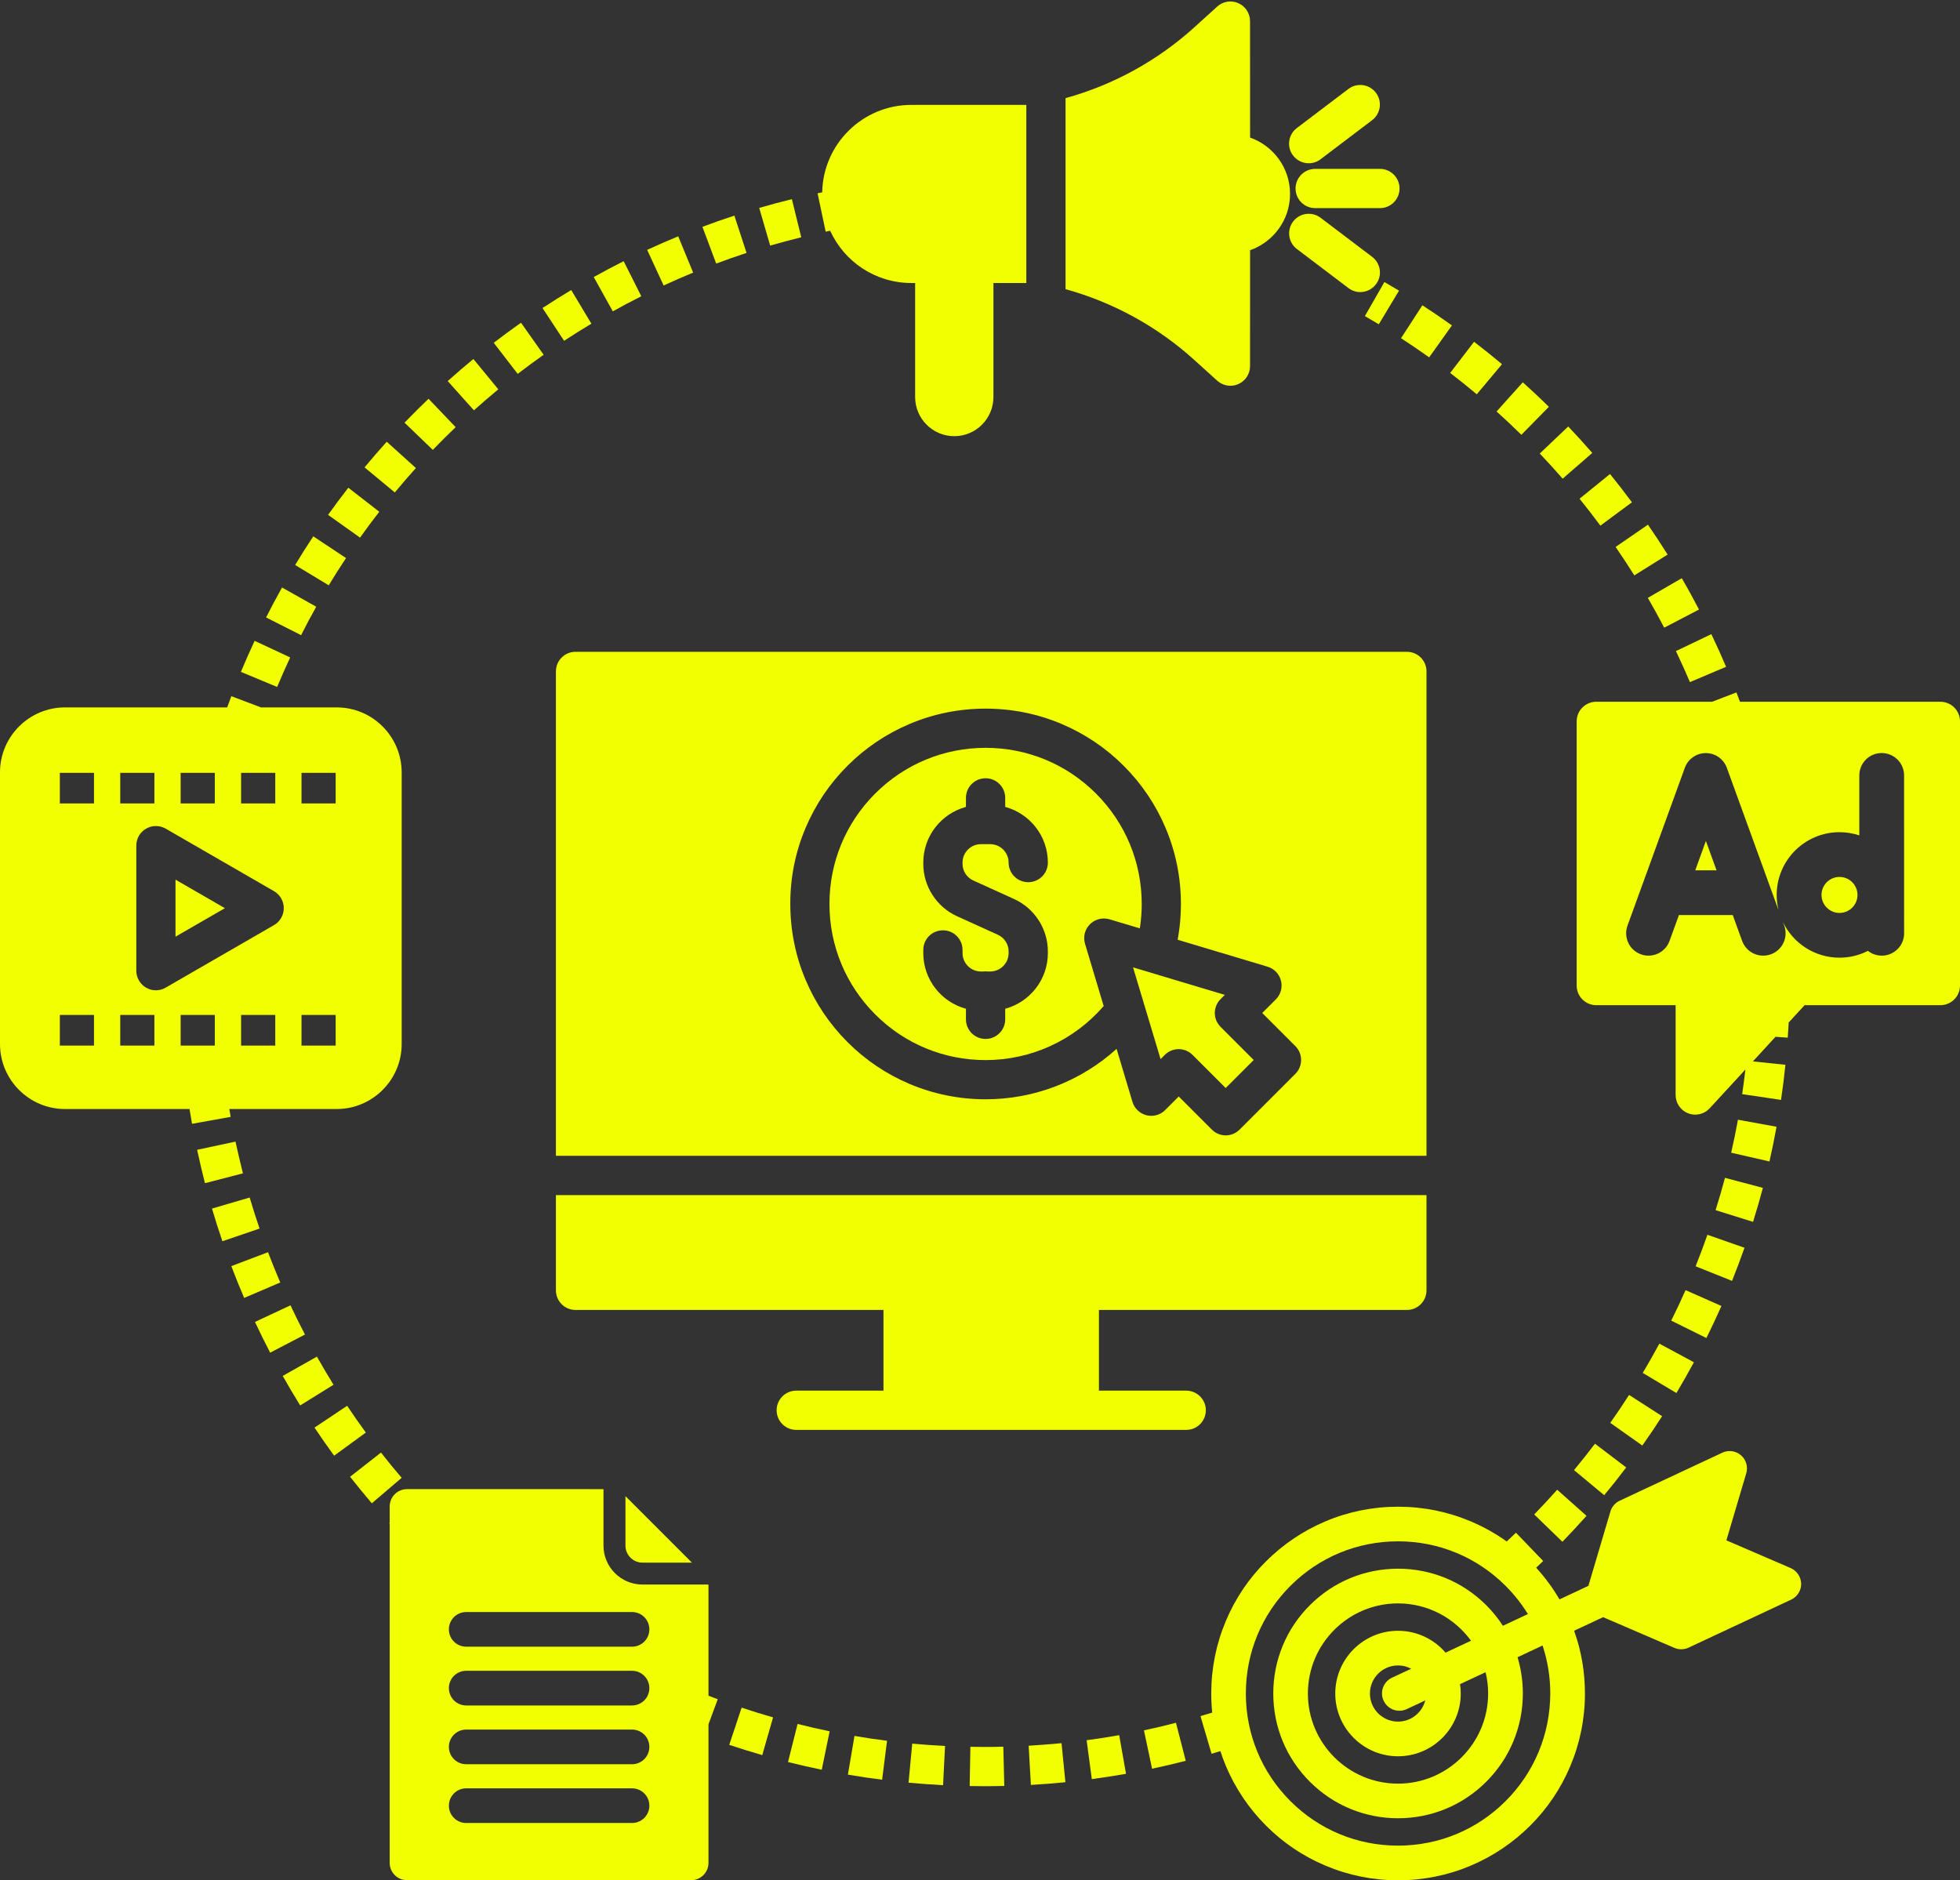 <?xml version="1.0" encoding="UTF-8" standalone="no"?><svg xmlns="http://www.w3.org/2000/svg" xmlns:xlink="http://www.w3.org/1999/xlink" fill="#f2ff00" height="3688.8" preserveAspectRatio="xMidYMid meet" version="1" viewBox="55.5 218.3 3845.1 3688.8" width="3845.1" zoomAndPan="magnify"><rect x="55.5" y="218.3" width="3845.1" height="3688.8" fill="#333333" stroke="none"/><g id="change1_1"><path d="M2597.1,588.1c0,21.3,17.2,38.5,38.5,38.5h127c21.3,0,38.5-17.2,38.5-38.5s-17.2-38.5-38.5-38.5h-127 C2614.4,549.6,2597.1,566.9,2597.1,588.1z"/><path d="M2622.9,538.6c8.1,0,16.3-2.5,23.2-7.8l101.2-76.7c16.9-12.8,20.3-37,7.4-53.9s-37-20.3-53.9-7.4l-101.2,76.7 c-16.9,12.8-20.3,37-7.4,53.9C2599.8,533.3,2611.3,538.6,2622.9,538.6z"/><path d="M2747.4,722.2l-101.2-76.7c-17-12.8-41.1-9.5-53.9,7.4c-12.8,16.9-9.5,41.1,7.4,53.9l101.2,76.7c7,5.3,15.1,7.8,23.2,7.8 c11.6,0,23.1-5.3,30.7-15.3C2767.7,759.2,2764.3,735,2747.4,722.2z"/><path d="M3862.1,1595h-393.2c-2.3-6.1-4.6-12.3-6.9-18.3l-47.8,18.3h-227.1c-21.3,0-38.5,17.2-38.5,38.5v518.3 c0,21.3,17.2,38.5,38.5,38.5h155.6v176.2c0,15.9,9.7,30.1,24.5,35.9c4.5,1.8,9.3,2.6,14,2.6c10.6,0,20.9-4.4,28.3-12.4l70.1-76.1 c-1.9,16.2-4,32.3-6.3,48.3l76.2,11.3c3.4-22.8,6.3-46,8.6-68.9l-63.8-6.6l44.4-48.3l24,1.7c0.7-9.8,1.3-19.8,1.8-29.7l31.2-34 h266.4c21.3,0,38.5-17.2,38.5-38.5v-518.3C3900.6,1612.2,3883.3,1595,3862.1,1595z M3791,2049.2c0,24.2-19.6,43.9-43.9,43.9 c-10.2,0-19.7-3.5-27.1-9.4c-16.7,8.5-35.7,13.4-55.8,13.4c-48.8,0-91-28.5-110.9-69.7l2.5,6.9c8.3,22.8-3.5,48-26.3,56.2 c-4.9,1.8-10,2.6-15,2.6c-17.9,0-34.8-11.1-41.3-28.9l-18.4-50.7h-105.6l-18.4,50.7c-8.3,22.8-33.4,34.5-56.2,26.3 c-22.8-8.3-34.5-33.4-26.3-56.2l112.5-309.7c6.3-17.4,22.8-28.9,41.2-28.9s34.9,11.6,41.2,28.9l101.5,279.5 c-2.4-9.6-3.7-19.7-3.7-30.1c0-67.9,55.2-123.1,123.1-123.1c13.6,0,26.7,2.2,39,6.3v-117.7c0-24.2,19.6-43.9,43.9-43.9 c24.2,0,43.9,19.6,43.9,43.9V2049.2z"/><path d="M3664.2,1938.7c-19.5,0-35.3,15.8-35.3,35.3c0,19.5,15.8,35.3,35.3,35.3c19.5,0,35.3-15.8,35.3-35.3 C3699.5,1954.5,3683.7,1938.7,3664.2,1938.7z"/><path d="M3381.2 1925.7L3423 1925.7 3402.1 1868.1z"/><path d="M3568.3,3294.5l-126-54.3l39-131.6c3.8-12.8-0.3-26.7-10.4-35.4c-10.1-8.7-24.5-10.7-36.6-5l-201.3,94.2 c-8.8,4.1-15.4,11.8-18.2,21.1l-43.2,145.9l-56.7,26.6c-13-22.2-28.3-43-45.8-62.2c4.6-4.4,9.2-8.7,13.8-13.1l-53.4-55.5 c-6,5.8-12.1,11.5-18.2,17.2c-21.9-15.7-45.4-28.8-70.4-39.4c-45.2-19.1-93.2-28.8-142.7-28.8c-49.5,0-97.5,9.7-142.7,28.8 c-43.6,18.5-82.8,44.9-116.5,78.5s-60.1,72.8-78.5,116.5c-19.1,45.2-28.8,93.2-28.8,142.7c0,12.6,0.6,25.1,1.9,37.4 c-7.7,2.4-15.4,4.7-23,6.9l21.7,73.9c5.7-1.7,11.5-3.4,17.3-5.2c3.2,10,6.9,19.8,11,29.6c18.5,43.6,44.9,82.8,78.5,116.5 s72.8,60.1,116.5,78.5c45.2,19.1,93.2,28.8,142.7,28.8s97.5-9.7,142.7-28.8c43.6-18.5,82.8-44.9,116.5-78.5s60.1-72.8,78.5-116.5 c19.1-45.2,28.8-93.2,28.8-142.7c0-42.4-7.1-83.7-21.2-123.1l56.9-26.6l139.7,60.2c4.3,1.9,8.9,2.8,13.5,2.8 c4.9,0,9.9-1.1,14.4-3.2l201.3-94.2c12.1-5.7,19.8-17.9,19.6-31.3C3588.6,3311.8,3580.5,3299.8,3568.3,3294.5z M3009.2,3751.7 c-56.4,56.4-131.3,87.4-211.1,87.4s-154.7-31-211.1-87.4c-56.4-56.4-87.4-131.3-87.4-211.1s31-154.7,87.4-211.1 s131.3-87.4,211.1-87.4s154.7,31,211.1,87.4c16.9,16.9,31.5,35.5,43.7,55.3l-49,23c-9.3-14.4-20.2-27.9-32.6-40.3 c-46.2-46.2-107.7-71.7-173.1-71.7s-126.9,25.5-173.1,71.7s-71.7,107.7-71.7,173.1s25.5,126.9,71.7,173.1 c46.2,46.2,107.7,71.7,173.1,71.7s126.9-25.5,173.1-71.7s71.7-107.7,71.7-173.1c0-24.5-3.6-48.4-10.4-71.1l49.1-23 c9.9,30,15.1,61.6,15.1,94.1C3096.6,3620.4,3065.6,3695.3,3009.2,3751.7z M2769.9,3554.9c5.8,12.3,18,19.6,30.8,19.6 c4.8,0,9.7-1,14.4-3.2l36.4-17c-6.1,23.8-27.7,41.5-53.4,41.5c-30.4,0-55.1-24.7-55.1-55.1c0-30.4,24.7-55.1,55.1-55.1 c9.3,0,18.1,2.3,25.8,6.5l-37.7,17.6C2769.3,3517.6,2761.9,3537.9,2769.9,3554.9z M2798.1,3417.6c-67.9,0-123.1,55.2-123.1,123.1 c0,67.9,55.2,123.1,123.1,123.1c67.9,0,123.1-55.2,123.1-123.1c0-6.3-0.5-12.4-1.4-18.4l50.1-23.4c3.3,13.4,5,27.4,5,41.8 c0,97.5-79.3,176.8-176.8,176.8c-97.5,0-176.8-79.3-176.8-176.8c0-97.5,79.3-176.8,176.8-176.8c58.8,0,111,28.9,143.2,73.2 l-49.9,23.4C2868.8,3434.2,2835.4,3417.6,2798.1,3417.6z"/><path d="M1215.7,853.3l-39.6-66c-18.9,11.3-37.8,23.2-56.3,35.3l42.3,64.3C1179.7,875.4,1197.7,864.1,1215.7,853.3z"/><path d="M1313.6,799.5l-34.6-68.8c-19.7,9.9-39.4,20.3-58.7,31.1l37.4,67.3C1276.1,818.8,1294.9,808.9,1313.6,799.5z"/><path d="M624.8,1508.1l-69.8-32.6c-9.3,20-18.4,40.5-26.9,60.9l71.1,29.6C607.3,1546.6,615.9,1527.1,624.8,1508.1z"/><path d="M949.4,1056.3l-53.2-55.7c-15.9,15.2-31.8,31-47.1,46.9l55.5,53.4C919.2,1085.8,934.2,1070.8,949.4,1056.3z"/><path d="M1033.1,982.1l-48.9-59.5c-17,14-34,28.6-50.4,43.3l51.4,57.4C1000.8,1009.3,1016.9,995.4,1033.1,982.1z"/><path d="M1122,914.3l-44.4-62.9c-18,12.7-36,26-53.5,39.4l47,61C1087.8,939,1104.9,926.4,1122,914.3z"/><path d="M1415.3,753.1l-29.3-71.2c-20.4,8.4-40.9,17.3-60.9,26.6l32.3,69.9C1376.4,769.6,1395.9,761.1,1415.3,753.1z"/><path d="M1520.1,714.5l-23.9-73.2c-20.9,6.8-42,14.2-62.7,22l27,72.1C1480.1,728,1500.2,721,1520.1,714.5z"/><path d="M675.9,1408.6l-67.1-37.7c-10.8,19.2-21.3,39-31.3,58.7l68.7,34.8C655.6,1445.6,665.6,1426.9,675.9,1408.6z"/><path d="M871.4,1136.5l-57.2-51.6c-14.8,16.4-29.4,33.3-43.5,50.3l59.3,49.2C843.4,1168.2,857.4,1152.1,871.4,1136.5z"/><path d="M1627.4,683.8l-18.4-74.8c-21.4,5.3-43,11-64.1,17.2l21.5,73.9C1586.6,694.3,1607.1,688.8,1627.4,683.8z"/><path d="M799.6,1222.3l-60.8-47.2c-13.5,17.4-26.9,35.4-39.7,53.3l62.7,44.6C774,1255.9,786.7,1238.8,799.6,1222.3z"/><path d="M734.3,1313.1l-64.2-42.6c-12.2,18.4-24.2,37.3-35.6,56.2l65.9,39.9C711.3,1348.6,722.7,1330.6,734.3,1313.1z"/><path d="M1684.1,671c27.5,60.4,88.5,102.5,159.1,102.5h7.6v223.7c0,42.3,34.4,76.8,76.8,76.8s76.8-34.4,76.8-76.8V773.5h64.5V424.1 h-225.7c-95.3,0-173,76.7-174.7,171.5c-3,0.6-6.1,1.3-9.1,1.9l15.9,75.3C1678.3,672.2,1681.2,671.6,1684.1,671z"/><path d="M677.2,2879.8l-67.1,37.8c11,19.4,22.5,38.9,34.3,57.9l65.4-40.6C698.6,2916.8,687.7,2898.3,677.2,2879.8z"/><path d="M802.9,3068l-60.6,47.4c13.8,17.6,28.1,35.1,42.6,52.1l58.6-50C829.6,3101.4,816,3084.7,802.9,3068z"/><path d="M581.3,2674.9l-72,27.3c7.9,20.9,16.4,41.9,25.2,62.4l70.8-30.3C596.9,2714.7,588.9,2694.7,581.3,2674.9z"/><path d="M545.3,2567.6l-73.9,21.7c6.3,21.4,13.1,43,20.4,64.1l72.9-24.9C557.8,2608.5,551.3,2588,545.3,2567.6z"/><path d="M736.5,2976.2l-64,42.8c12.4,18.6,25.4,37.1,38.5,55.1l62.2-45.4C760.6,3011.6,748.3,2993.9,736.5,2976.2z"/><path d="M517.5,2457.9l-75.3,16.1c4.7,21.8,9.9,43.9,15.4,65.5l74.5-19.3C526.9,2499.6,522,2478.6,517.5,2457.9z"/><path d="M625.4,2779.1l-69.7,32.6c9.5,20.2,19.5,40.5,29.8,60.3l68.3-35.6C644,2817.7,634.4,2798.4,625.4,2779.1z"/><path d="M505.4,2394H716c70.3,0,127.5-57.2,127.5-127.5v-532.9c0-70.3-57.2-127.5-127.5-127.5H567.5l-58.2-22 c-2.8,7.3-5.5,14.7-8.1,22H183c-70.3,0-127.5,57.2-127.5,127.5v532.9c0,70.3,57.2,127.5,127.5,127.5h244.3c1.5,9.7,3.2,19.4,4.9,29 l75.8-13.6C507.1,2404.3,506.2,2399.1,505.4,2394z M595.5,2269.5h-67v-60h67V2269.5z M647,1734.5h67v60h-67V1734.5z M647,2209.5h67 v60h-67V2209.5z M528.5,1734.5h67v60h-67V1734.5z M409.9,1734.5h67v60h-67V1734.5z M291.4,1734.5h67v60h-67V1734.5z M239.9,2269.5 h-67v-60h67V2269.5z M239.9,1794.5h-67v-60h67V1794.5z M358.4,2269.5h-67v-60h67V2269.5z M361.3,2161.1c-6.6,0-13.3-1.7-19.2-5.2 c-11.9-6.9-19.2-19.6-19.2-33.3v-245.3c0-13.8,7.3-26.5,19.2-33.3c11.9-6.9,26.6-6.9,38.5,0l212.4,122.6 c11.9,6.9,19.2,19.6,19.2,33.3s-7.3,26.5-19.2,33.3l-212.4,122.6C374.6,2159.4,367.9,2161.1,361.3,2161.1z M476.9,2269.5h-67v-60 h67V2269.5z"/><path d="M1987,3645.5c-9.2,0-18.6-0.1-27.8-0.3l-1.4,77c9.7,0.2,19.5,0.3,29.2,0.3c12.9,0,25.9-0.2,38.7-0.5l-1.9-77 C2011.6,3645.4,1999.2,3645.5,1987,3645.5z"/><path d="M2073.5,3643.1l4.4,76.9c22.5-1.3,45.3-3.1,67.7-5.3l-7.6-76.6C2116.5,3640.1,2094.9,3641.8,2073.5,3643.1z"/><path d="M2299.7,3612.9l15.9,75.3c22-4.7,44.3-9.9,66.1-15.5l-19.2-74.6C2341.8,3603.5,2320.7,3608.5,2299.7,3612.9z"/><path d="M1837.9,3715.6c22.4,2.1,45.2,3.7,67.7,4.9l3.9-76.9c-21.4-1.1-43.1-2.7-64.4-4.6L1837.9,3715.6z"/><path d="M2187.2,3632.3l10.2,76.3c22.3-3,44.9-6.5,67.1-10.4l-13.4-75.8C2229.9,3626.1,2208.4,3629.5,2187.2,3632.3z"/><path d="M1718.9,3699.8c22.2,3.8,44.8,7.2,67.1,10l9.7-76.4c-21.3-2.7-42.8-5.9-63.9-9.5L1718.9,3699.8z"/><path d="M1486.1,3641.4c21.4,7.1,43.2,13.9,64.8,20.1l21.2-74c-20.6-5.9-41.3-12.3-61.7-19.1L1486.1,3641.4z"/><path d="M1601.4,3675.1c21.9,5.5,44.1,10.6,66.2,15.1l15.5-75.4c-21-4.3-42.2-9.1-62.9-14.4L1601.4,3675.1z"/><path d="M1445.4,3330.5c0-1.2-0.1-2.4-0.2-3.6h-129.4c-42.1,0-76.4-34.3-76.4-76.4v-110.8H854c-18.8,0-34,15.2-34,34v31.8l-1,0.9 c0.3,0.4,0.6,0.7,1,1.1v665.4c0,18.8,15.2,34,34,34h557.4c18.8,0,34-15.2,34-34v-272l18.2-49c-6.1-2.2-12.1-4.6-18.2-6.9V3330.5z M1295.4,3794.7H970.1c-18.8,0-34-15.2-34-34s15.2-34,34-34h325.3c18.8,0,34,15.2,34,34S1314.2,3794.7,1295.4,3794.7z M1295.4,3679.4H970.1c-18.8,0-34-15.2-34-34s15.2-34,34-34h325.3c18.8,0,34,15.2,34,34S1314.2,3679.4,1295.4,3679.4z M1295.4,3564.1H970.1c-18.8,0-34-15.2-34-34s15.2-34,34-34h325.3c18.8,0,34,15.2,34,34S1314.2,3564.1,1295.4,3564.1z M1295.4,3448.8H970.1c-18.8,0-34-15.2-34-34s15.2-34,34-34h325.3c18.8,0,34,15.2,34,34S1314.2,3448.8,1295.4,3448.8z"/><path d="M3421.1,2592.4l73.5,23c6.9-22,13.4-44.4,19.3-66.7l-74.4-19.7C3433.9,2550.2,3427.7,2571.5,3421.1,2592.4z"/><path d="M3143.4,3102.4l59.2,49.2c14.7-17.7,29.3-36,43.2-54.4l-61.3-46.6C3171.2,3068.1,3157.4,3085.5,3143.4,3102.4z"/><path d="M3065.3,3189.4l55.3,53.6c16-16.5,31.9-33.6,47.3-50.9l-57.5-51.2C3095.7,3157.3,3080.5,3173.6,3065.3,3189.4z"/><path d="M3214.5,3009.7l62.9,44.5c13.3-18.8,26.4-38.2,38.8-57.6l-64.8-41.7C3239.6,2973.4,3227.2,2991.8,3214.5,3009.7z"/><path d="M3334.1,2809.1l69,34.2c10.2-20.7,20.1-41.8,29.5-62.9l-70.4-31.1C3353.3,2769.4,3343.9,2789.5,3334.1,2809.1z"/><path d="M3278.2,2911.7l66.1,39.5c11.8-19.8,23.3-40.1,34.3-60.4l-67.8-36.5C3300.4,2873.6,3289.5,2892.9,3278.2,2911.7z"/><path d="M3381.9,2702.5l71.5,28.7c8.6-21.4,16.8-43.3,24.4-65l-72.7-25.5C3397.9,2661.3,3390.1,2682.1,3381.9,2702.5z"/><path d="M3540.7,2428.8l-75.7-13.8c-3.9,21.6-8.4,43.3-13.3,64.7l75.1,17.2C3531.9,2474.3,3536.6,2451.4,3540.7,2428.8z"/><path d="M2760.4,854.5l39.7-66c-9.5-5.7-19.1-11.4-28.7-16.9l-38.3,66.8C2742.1,843.7,2751.3,849.1,2760.4,854.5z"/><path d="M3195.1,1249.5l61.9-45.8c-13.9-18.7-28.3-37.4-43-55.5l-59.8,48.5C3168.1,1213.9,3181.9,1231.7,3195.1,1249.5z"/><path d="M3320.3,1449.7l68.3-35.6c-10.8-20.7-22.1-41.4-33.8-61.5l-66.6,38.6C3299.3,1410.4,3310.1,1430.1,3320.3,1449.7z"/><path d="M3261.7,1347.1l65.3-40.8c-12.4-19.8-25.3-39.5-38.6-58.7l-63.4,43.7C3237.6,1309.6,3249.9,1328.4,3261.7,1347.1z"/><path d="M3370.8,1556.5l70.9-30.1c-9.1-21.4-18.8-43-28.9-64l-69.5,33.2C3352.9,1515.7,3362.1,1536.2,3370.8,1556.5z"/><path d="M2952.6,991.8l49.5-59c-17.8-15-36.3-29.8-54.8-44l-46.9,61.1C2918.1,963.5,2935.6,977.5,2952.6,991.8z"/><path d="M3040.1,1071.3l54-54.9c-16.6-16.3-33.8-32.5-51.2-48.1l-51.5,57.3C3007.9,1040.3,3024.2,1055.7,3040.1,1071.3z"/><path d="M3121.1,1157.4l58.1-50.5c-15.3-17.6-31.2-35.1-47.2-51.9l-55.8,53.1C3091.4,1124,3106.5,1140.6,3121.1,1157.4z"/><path d="M2903.9,856.7c-19-13.5-38.5-26.9-58-39.5l-41.9,64.6c18.6,12.1,37.2,24.7,55.2,37.6L2903.9,856.7z"/><path d="M1412.9,3283.9l-130.4-130.4v97c0,18.4,15,33.4,33.4,33.4H1412.9z"/><path d="M399.8 2055.9L496.7 2000 399.8 1944z"/><path d="M2443.4,965.1c7.2,6.5,16.5,10,25.9,10c5.3,0,10.6-1.1,15.6-3.3c13.9-6.2,22.9-20,22.9-35.2l0.1-227.4 c45.6-16,78.4-59.5,78.4-110.5c0-51-32.8-94.5-78.4-110.5l-0.1-228.5c0-15.2-9-29-22.9-35.2c-13.9-6.2-30.2-3.6-41.5,6.7 l-44.8,40.6c-72.4,65.6-159,113.1-252.7,139v374.8c93.7,25.9,180.3,73.4,252.7,139L2443.4,965.1z"/><path d="M2382.5,2946.5h-171.1v-158.3h604.1c21.3,0,38.5-17.2,38.5-38.5v-186.8H1146.1v186.8c0,21.3,17.2,38.5,38.5,38.5h604.1 v158.3h-171.1c-21.3,0-38.5,17.2-38.5,38.5s17.2,38.5,38.5,38.5h209.6h345.8h209.6c21.3,0,38.5-17.2,38.5-38.5 S2403.8,2946.5,2382.5,2946.5z"/><path d="M1989,2298c89.2,0,173.4-38.6,231.7-106l-36.6-122.2c-4.1-13.6-0.4-28.3,9.7-38.3c10-10,24.7-13.7,38.3-9.7l59.5,17.8 c1.4-8.9,2.4-17.8,3-26.7c0,0,0,0,0,0c0.5-7,0.7-14.2,0.7-21.2c0-81.8-31.9-158.7-89.7-216.6c-57.8-57.8-134.8-89.7-216.6-89.7 s-158.7,31.9-216.6,89.7c-57.8,57.8-89.7,134.8-89.7,216.6s31.9,158.7,89.7,216.6S1907.2,2298,1989,2298z M1866.8,2081.9 c0-21.3,17.2-38.5,38.5-38.5c21.3,0,38.5,17.2,38.5,38.5v6.2c0,19.9,16.2,36.1,36.1,36.1h4.4c1.5-0.2,3.1-0.3,4.7-0.3 s3.2,0.1,4.7,0.3h4.4c19.9,0,36.1-16.2,36.1-36.1v-3.3c0-14-8.2-26.8-21-32.6l-80.3-36.5c-40.1-18.3-66.1-58.6-66.1-102.7v-2.5 c0-52.2,35.5-96.2,83.7-109.2v-17.7c0-21.3,17.2-38.5,38.5-38.5c21.3,0,38.5,17.2,38.5,38.5v17.7c48.1,13,83.7,57,83.7,109.2 c0,21.3-17.2,38.5-38.5,38.5s-38.5-17.2-38.5-38.5c0-19.9-16.2-36.1-36.1-36.1h-18.2c-19.9,0-36.1,16.2-36.1,36.1v2.5 c0,14,8.2,26.8,21,32.6l80.3,36.5c40.1,18.3,66.1,58.6,66.1,102.7v3.3c0,52.2-35.5,96.2-83.7,109.2v20.7 c0,21.3-17.2,38.5-38.5,38.5c-21.3,0-38.5-17.2-38.5-38.5v-20.7c-48.1-13-83.7-57-83.7-109.2V2081.9z"/><path d="M1146.1,1535.5v950.3h1707.9v-950.3c0-21.3-17.2-38.5-38.5-38.5H1184.6C1163.3,1497,1146.1,1514.2,1146.1,1535.5z M1635.9,1842.5c19.3-45.6,46.9-86.6,82.1-121.8c35.2-35.2,76.2-62.8,121.8-82.1c47.3-20,97.5-30.1,149.2-30.1 c51.7,0,101.9,10.1,149.2,30.1c45.6,19.3,86.6,46.9,121.8,82.1c35.2,35.2,62.8,76.2,82.1,121.8c20,47.3,30.1,97.5,30.1,149.2 c0,8.8-0.3,17.7-0.9,26.5c0,0,0,0,0,0c-1,14.7-2.9,29.3-5.5,43.7l176.4,52.9c13,3.9,23,14.3,26.3,27.5s-0.5,27.1-10.1,36.6 l-26.7,26.7l65,65c15,15,15,39.4,0,54.4l-109.4,109.4c-7.5,7.5-17.4,11.3-27.2,11.3s-19.7-3.8-27.2-11.3l-65-65l-26.7,26.7 c-9.6,9.6-23.5,13.4-36.6,10.1c-13.1-3.3-23.6-13.3-27.5-26.3l-31.1-103.9c-70,63.3-161.2,98.9-256.9,98.9 c-51.7,0-101.9-10.1-149.2-30.1c-45.6-19.3-86.6-46.9-121.8-82.1c-35.2-35.2-62.8-76.2-82.1-121.8c-20-47.3-30.1-97.5-30.1-149.2 C1605.7,1940,1615.9,1889.8,1635.9,1842.5z"/><path d="M2332.3,2296.1l8.3-8.3c7.2-7.2,17-11.3,27.2-11.3s20,4.1,27.2,11.3l65,65l55-55l-65-65c-7.2-7.2-11.3-17-11.3-27.2 s4.1-20,11.3-27.2l8.3-8.3l-180-54L2332.3,2296.1z"/></g></svg>